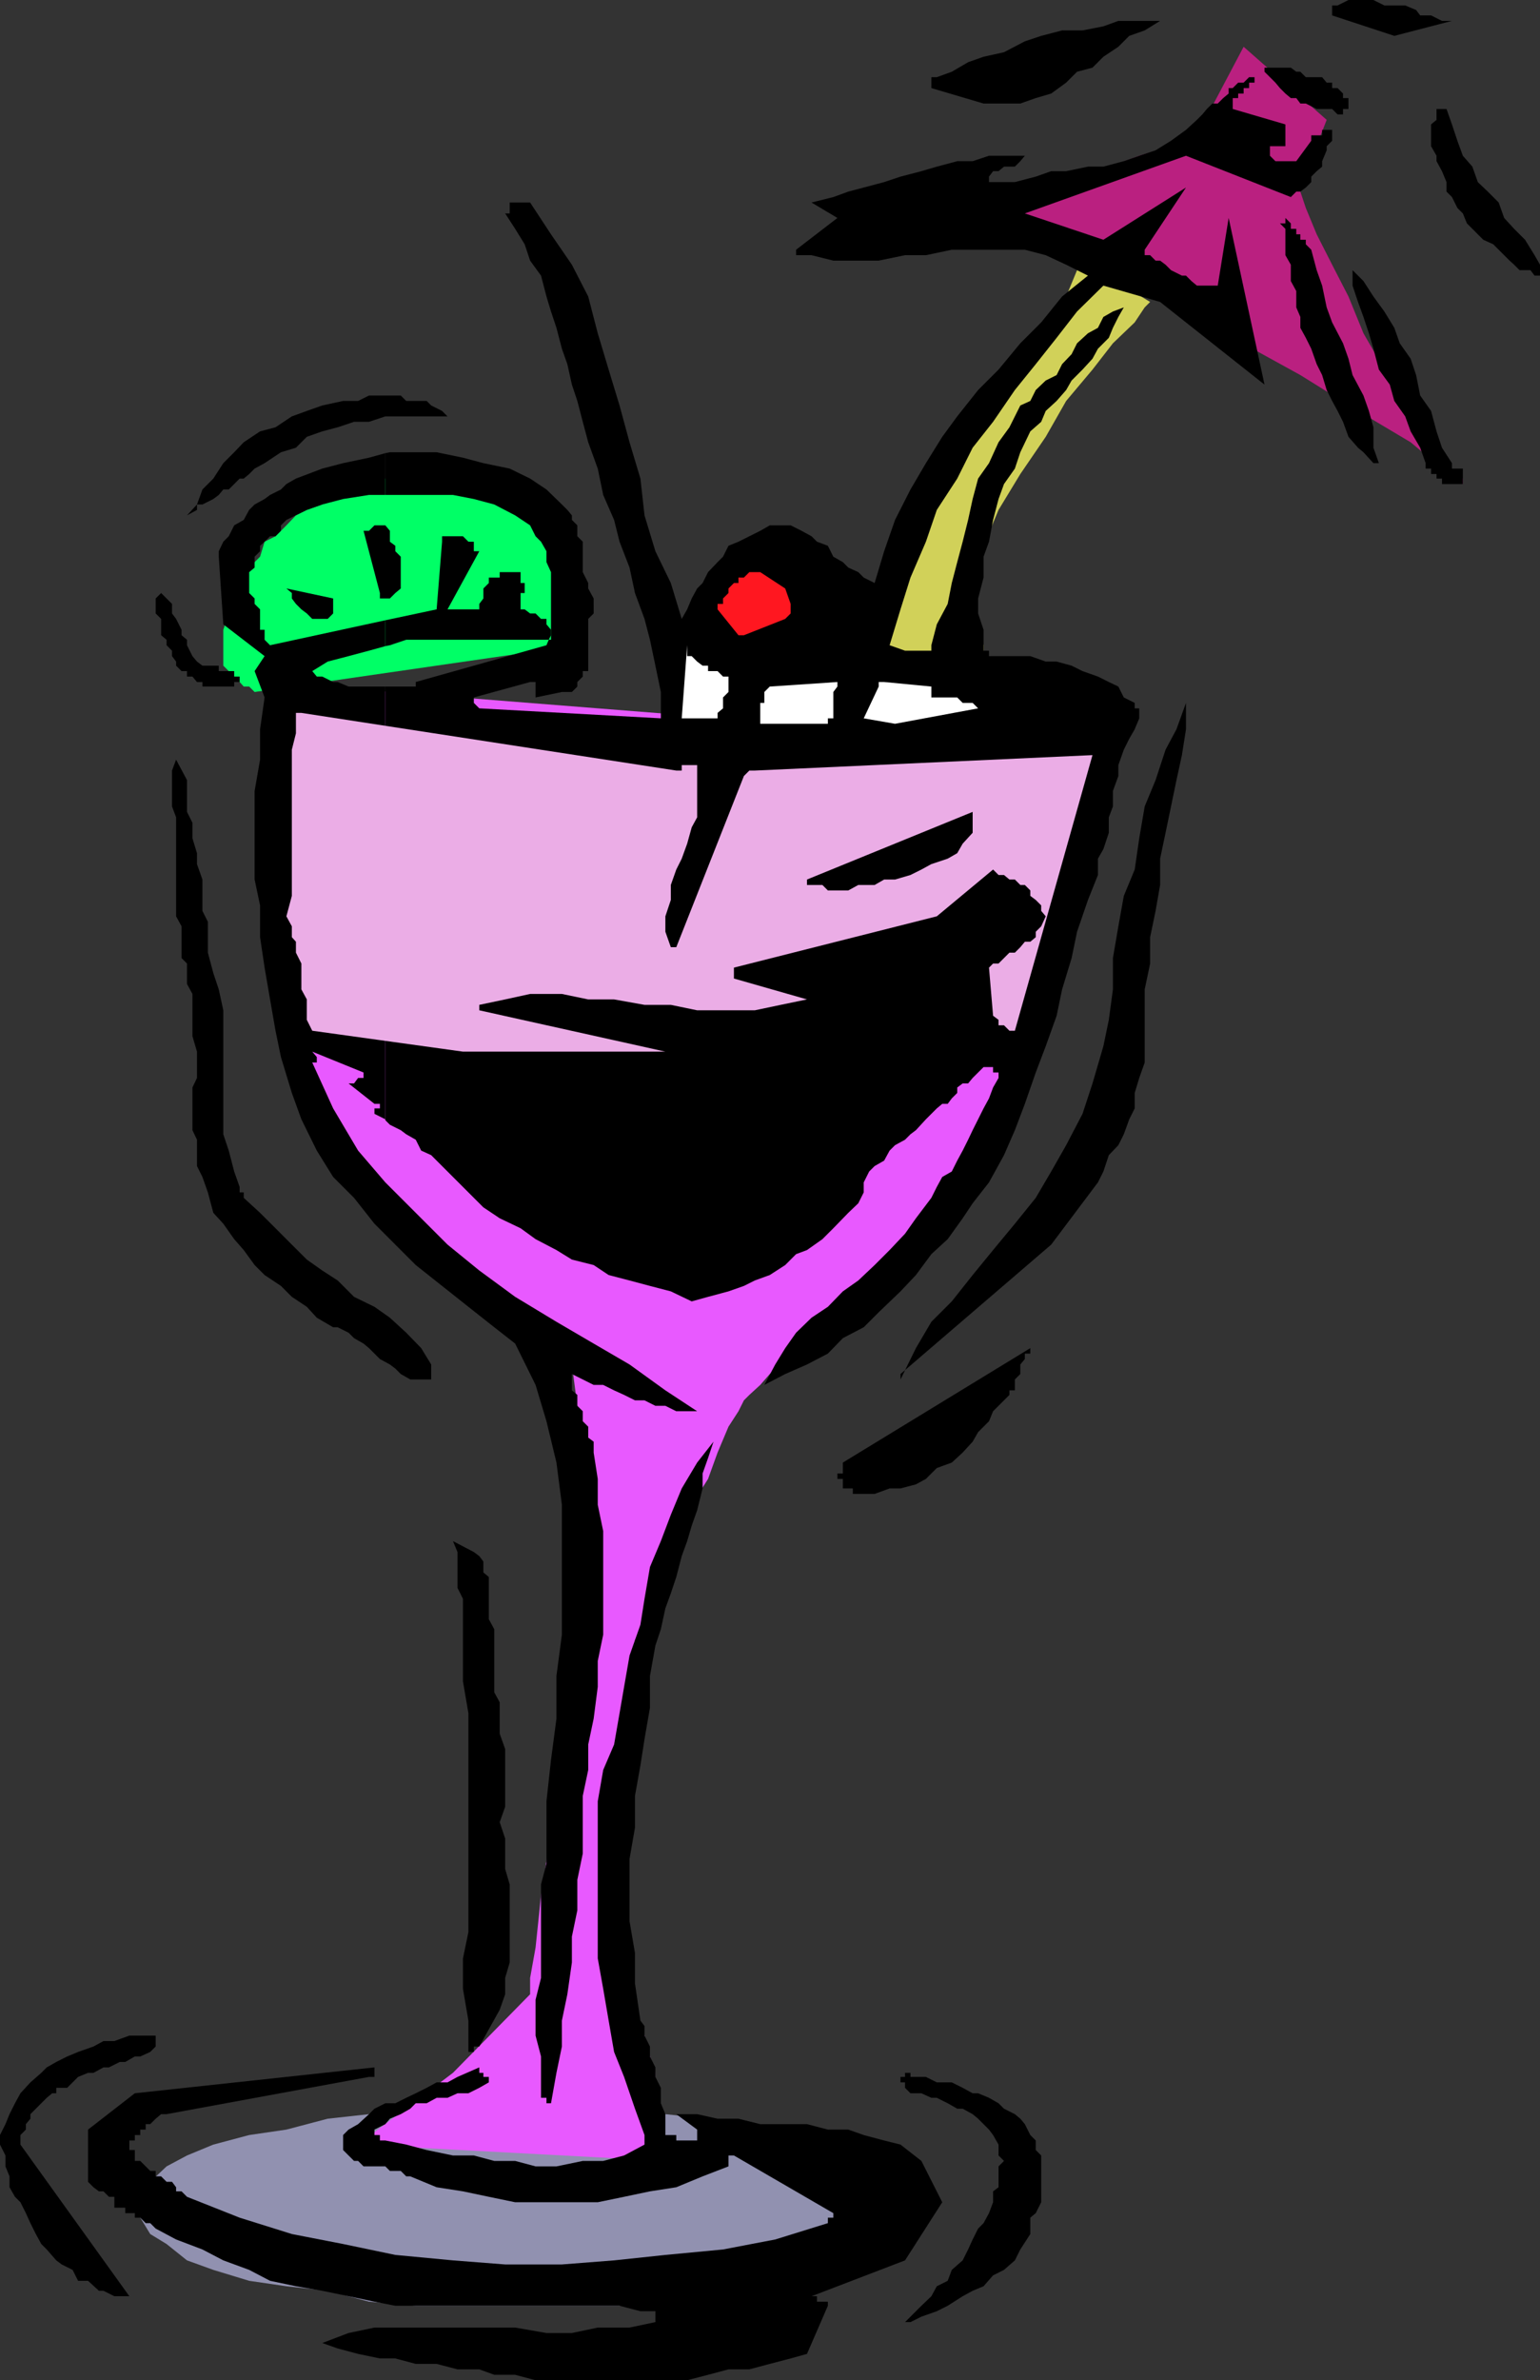 <svg xmlns="http://www.w3.org/2000/svg" width="339.297" height="524.199"><rect width="100%" height="100%" fill="#333333" stroke="none"/><path fill="#0f6" d="m56.098 152.398-1.2-1.199H53.7l-.902-1-3.598-3.597v-7.903l1.2-3.597 1.199-3.301 2.101-3.403L54.9 125l2.398-2.398 1-3.301 2.402-1.2 2.399-2.402L65.2 113.5l2.399-1.2L71 111.103 73.398 109l3.399-1.2 4.5-1.198 3.601-1.204H89.5l3.297-1h3.402l4.598-1.199h6.902l3.598 1.2 2.203 1 2.098 1.203 1.199 1.199 1.203 2.097 1.2 3.602 1.198 3.398 1 3.301 1.2 3.602 1.199 4.597 1.203 3.403 1 3.3 1.2 2.399v4.602l-71.102 10.296"/><path fill="#9191b0" d="m198.398 486.2-1.199-3.598-2.402-2.102-3.297-3.398-4.602-2.403-5.699-2.398-8.199-2.102-7.902-1.199-9.098-2.398-9.402-1-10.098-1.204H91.598l-10.301 1.204-9.098 1L63.098 469l-8.2 1.2L47 472.3l-5.8 2.4-4.5 2.402-3.602 3.398-2.2 2.102-1.199 3.597 1.2 2.2L33.097 492l3.601 2.2 4.5 3.6L47 499.899l7.898 2.403 8.2 1.199 9.101 1 9.098 2.398 10.3.903H136.5l10.098-.903L156 504.5l9.098-1 7.902-1.2 8.2-2.402 5.698-2.097 4.602-3.602 3.297-2.199 2.402-3.602 1.2-2.199"/><path fill="#e859ff" d="m71 151.2 160.598 12.698 11.5-1.199v1.2l-1.2 4.601-2.199 8.102-2.402 9.199L234 197.3l-3.602 11.3L227 220.1l-4.602 11.5-3.601 11.5-4.5 9.098-3.399 7-3.3 5.801-3.598 3.3-3.402 4.598-4.598 4.5-4.5 4.602-4.602 4.602-5.699 4.5-3.402 4.796L173 299.3l-3.402 3.3-2.098 2.4-2.402 2.2-1.2 1.198-1.199 2.403-2.199 3.398-2.402 5.7-2.098 5.8-3.602 5.7-3.398 6.8-2.402 5.7-3.399 5.8-1.199 4.5-.902 4.602-1.2 2.398v7.903l-1.199 4.597-1.199 6.903-1 7v7.898l-1.203 8.2v22.8l1.203 6.898 2.2 5.801 1.198 4.602 2.102 4.5 1.2 4.597 1.198 3.602v4.5l1.2 3.398v5.801l1 2.102v3.597l-67.7-3.597L99.797 456.5l17-17.3v-3.598l1.203-6.704 1.2-11.5 2.198-13.699 1.2-16.097L125 370.3l1-17 1.2-17.3v-26.398L126 300.5l-3.402-3.602-3.399-2.199-5.699-4.5-5.8-4.597-5.7-5.801-7-5.7-6.703-7-7-6.703-5.7-7-5.8-5.699-3.399-5.8-2.101-4.5-1.2-3.399 1.2-4.8v-6.7l.902-7 1.2-9.102v-9.097L67.597 187l1.199-9.398v-7.903l1-8.199L71 156v-4.8"/><path fill="#d1d159" d="m238.5 57.398 14.898 9.102-1.199 1.2L250 71l-4.8 4.602-4.5 5.796-5.802 6.903-4.5 7.898-5.601 8.2L220 112.3l-3.3 7.898-2.403 7-1 5.801 2.203 5.7 1.2 3.402v2.398l-1.2 2.102h-10.3l-4.602-.903-3.399-1.199-4.5-1.2-2.402-1.198h-3.399l1-2.204 2.399-4.796 4.5-6.704 5.8-8.199 5.801-9.097 5.7-10.301 6.699-10.301 6-10.3 5.601-8 4.5-6.9 2.399-5.8 1.203-2.102"/><path fill="#ba2080" d="m274 10.3 18.297 16.098-5.797 14.903v.898l1.2 3.602 2.398 5.8 3.402 6.7 3.598 7 3.3 8.097 4.602 8 3.398 6.903L312 95l4.5 5.8 3.398 3.598 2.399 2.204v-1.204l-4.598-2.199-6.902-5.8-11.598-6.899-12.699-7.898-14.902-8.204-14.801-7.898-14.899-7-13.699-5.7-12.699-3.402L205.2 48l-6.802 2.398-3.601 2.403 4.601-1.2 5.801-1.203L213.297 47l9.101-2.398 10.399-3.301 9.101-3.602L251 34.301l7-2.102 4.5-2.398h1.2L274 10.3"/><path d="M122.598 524.2h28.8L156 523l4.5-1.2h4.598l4.5-1.198 4.601-1.204 3.598-1 4.601-10.597v-.903H180V505.7h-1.203l20.601-7.898 8.2-12.801-4.598-9.102-4.602-3.597-3.601-.903-4.5-1.199-3.399-1.199h-4.5l-4.601-1.2H167.5l-4.8-1.198h-4.602l-4.5-1H149l4.598 3.398v2.398H149V470.2h-2.402v-4.597l-1-2.403v-3.398l-1.2-2.403v-2.097l-1.199-2.403V450.7L142 448.301v-2.102l-.902-1.199-1.2-8.2v-6.698l-1.199-7v-13.704l1.2-6.898v-7l1.199-6.7.902-5.8 1.2-6.898v-7l1.198-6.704 1.2-3.597 1-4.602 1.199-3.3L149 347.3l1.2-4.602 1.198-3.3 1-3.399 1.2-3.398 1.199-4.801v-3.3l1.203-3.398 1.2-3.602-3.602 4.602-3.399 5.699-2.402 5.8-2.2 5.797-2.398 5.704-1.199 7-.902 5.699-2.399 6.8-1.199 6.899-1 5.8-1.203 6.9-2.399 5.6-1.199 6.9v34.6l1.2 6.7 1.199 7 1.199 6.898 2.203 5.5 2.398 7L142 470.2v2.102l-4.5 2.398-4.602 1.2h-4.5l-5.8 1.203H118l-4.5-1.204h-4.602l-4.5-1.199h-4.601L94 473.5l-4.5-1.2-4.602-.902H83.7V470.2h-1.2V469l2.398-1.2 1-1.198 2.399-1 2.101-1.204 1.2-1.199H94L96.2 462h2.398l2.199-1h2.402l2.399-1.2 2.101-1.198v-1.204H106.5v-.898h-.902v-1.2l-4.801 2.098-2.2 1.204H96.2L94 459.8l-2.402 1.2-2.098 1-2.402 1.2h-2.2l-2.398 1.198-1.203 1.204-2.399 2.199L76.797 469l-1.2 1.2v3.3l1.2 1.2L78 475.897h.898l1.2 1.204h4.8l1 1h2.399L89.5 479.3h.898l5.801 2.398 5.801.903 5.7 1.199 5.8 1.199h18.2l5.8-1.2 5.7-1.198 5.8-.903 5.797-2.398 5.703-2.2v-2.4h1.2l21.898 12.7v1h-1.2v1.203l-11.601 3.597-11.5 2.2-12.7 1.203-11.3 1.199-11.5.898h-12.5l-11.5-.898-12.7-1.2-11.5-2.402-11.3-2.199-11.5-3.602-11.598-4.597L40 482.6h-1.203v-.902l-.899-1.199H36.7l-1.199-1.2h-1.203v-1.198h-1.2l-1-1-1.199-1.204H29.7V473.5h-1.2v-2.102h1.2V470.2h1.198V469h1.2v-1.2h1l1.199-1.198 1.203-1h1.2l44.597-8.204H82.5v-2.097L29.7 461l-10.302 8v11.5l1.2 1.2 1.199.902h1L24 483.8h1.2v2.398h2.398v1.2h2.101v1h1.2l1.199 1.203h1l1.199 1.199 4.5 2.398 5.8 2.2L49.2 497.8l5.7 2.097 4.601 2.403 5.7 1.199 5.8 1 5.797 1.2 5.703 1.198 4.598.903H136.5l4.598 1.199h3.3v2.398l-5.699 1.204h-7L126 513.8h-5.602l-6.898-1.2h-31l-5.703 1.2L71 516l3.398 1.2 4.5 1.198 4.801 1h3.399l4.5 1.204h4.601l4.598 1.199h4.8l3.301 1.199h4.602l4.5 1.2h4.598"/><path d="M200.598 511.398 203 510.2l3.398-1.199 2.399-1.2 3.3-2.1 2.2-1.2 2.402-1 2.098-2.398 2.402-1.204 2.399-2.097 1.199-2.403L227 492v-3.602l1.2-1 1.198-2.398v-10.3l-1.199-1.2v-2.102L227 470.2l-1.203-2.398-1-1.2-1.2-1-2.398-1.203L220 463.2l-2.102-1.2-2.398-1h-1.203l-2.2-1.2-2.398-1.198h-3.3L204 457.398h-3.402v-.898h-1.2v.898h-1v1.204h1v1.199l1.2 1.199H203l2.2 1h1.198l2.399 1.2 2.101 1.198h1.2l2.199 1.204 1.203 1 2.398 2.398.899 1.2 1.203 2.1v2.4l1.2 1.198-1.2 1.204v4.597l-1.203.903V485l-.899 2.398-1.199 2.204-1.199 1.199-1.203 2.398-1 2.2-1.2 2.402-2.398 2.097-.902 2.403-2.399 1.199-1.199 2.2-2.199 2.1-1.203 1.2-2.399 2.398h1.2m-174.2-5.698H28.5l-24-33.4v-2.1l1.2-1.2v-1.2l1-1.198v-1l1.198-1.204L10.297 462l1.203-1h.898v-1.2h2.399L16 458.603l1.2-1.204 2.198-.898h1.2l2.199-1.2H24l2.398-1.198h1.2l2.101-1.204h1.2l2.199-1 1.199-1.199v-2.398H28.5l-3.3 1.199h-2.403l-2.2 1.2-3.398 1.198-2.402 1-2.399 1.204-2.101 1.199-1.2 1.199-2.398 2.102L4.5 461l-1.203 2.2-1.2 2.402L1.2 467.8 0 470.199v2.102l1.2 2.398v2.403l.898 2.199v2.398l1.199 2.102L4.5 485l1.2 2.398 1 2.204L7.897 492l1.2 2.2 1.199 1.198 2.101 2.403 1.2.898L16 499.9l1.2 2.402h2.198l2.399 2.199h1l2.402 1.2h1.2m58.499-233.803 2.2 2.204 4.5 4.5 5.8 4.597 5.801 4.602 5.7 4.5 4.601 3.597L118 305l2.398 8 2.2 9.102 1.199 9.296V360l-1.2 9.102v9.398l-1.199 9.102-1 9.097v13.7L119.2 415v20.602l-1.2 4.796v7.903l1.2 4.597V462h1.198v1.2h1l1.2-6.7 1.199-5.8V445l1.203-5.8 1-7v-5.7l1.2-5.8V414l1.198-5.8v-12.7l1.2-5.7v-5.6l1.199-5.7.902-7v-5.7l1.2-5.8v-22.8l-1.2-5.802V325.7l-.902-5.8v-2.4l-1.2-.898v-2.403L128.399 313v-2.2l-1.199-1.198v-2.403l-1.199-1v-3.597l4.797 2.398h2.101l2.399 1.2 2.203 1 2.398 1.198H142l2.398 1.204h2.2L149 310.8h4.598l-7-4.602-7.899-5.699-7.902-4.602-8.2-4.796-9.097-5.5-7.902-5.801-7-5.7-7-7-6.7-6.703v11.5m0-11.499-6-7-5.5-9.296L68.797 234h1v-1.2h-1 1l-1-1.198h1-1 1-1l11.3 4.597v1.2h-1.199L78 238.601h-1.203l5.703 4.5h1.2v1h-1.2v1.199l2.398 1.199v.2-95.5h-8.101l-2.399-1h-1L71 149h-1.203l-1-1.2 3.402-2.1 4.598-1.2 4.5-1.2 3.601-1v-5.698l-25.398 5.5-1.203-1.204V138.7h-1v-4.5l-1.2-1.199v-1.2l-1.199-1.198V126l1.2-1v-2.398l1.199-1.204V120.2l1-.898 1.203-1.2h1.2l1.198-1.203V115.7l1.2-1.199 4.5-2.2L71 111.103l4.598-1.204 5.699-.898h3.601v-9.2l-3.601 1-5.7 1.2L71 103.2l-5.8 2.198-2.102 1.204-1.2 1.199L59.5 109l-1.203.898-2.2 1.204-1.199 1.199L53.7 114.5l-2.101 1.2-1.2 2.402L49.2 119.3l-1 2.097v1.204l1 14.898 9.098 7-2.2 3.3 2.2 5.802-1 7v6.699l-1.2 6.898v19.5l1.2 5.7v7l1 6.703 1.203 7L60.7 227l1.198 5.8 2.399 7.9 2.101 5.8 3.399 6.898 3.601 5.801L78 263.801l4.5 5.699 2.398 2.398v-11.5"/><path d="m84.898 246.7 1 1 2.399 1.198 1.203.903L91.598 251l1.199 2.398 2.203 1 1.2 1.204 3.597 3.597 2.203 2.2 1.2 1.203 3.3 3.296 3.598 2.403 4.601 2.199 3.301 2.398 4.598 2.403 3.402 2.097 4.797 1.204 3.3 2.199L138.7 282l4.5 1.2 4.598 1.198 4.601 2.204 3.602-1 4.5-1.204 3.398-1.199 2.399-1.199 3.3-1.2 3.403-2.198 2.398-2.403 2.399-.898 3.402-2.403 2.399-2.398 3.3-3.398 2.2-2.102 1.199-2.398v-2.204L191.5 258l1.2-1.2 2.097-1.198 1.203-2.204 1.2-1.199 2.198-1.199 1.2-1.2 1.199-.902L204 246.5l2.398-2.398 1.2-1h1.199l.902-1.204 1.2-1.199V239.5l1.199-.898h1.199l1-1.204 1.203-1.199 1.2-1.199h2.097v1.2H220v1.198l-1.203 2.102-.899 2.398-1.199 2.204-1.199 2.398-1.203 2.398-1 2.102-1.2 2.398-1.199 2.204L209.7 258l-2.101 1.2-1.2 2.198-1.199 2.403-3.402 4.5-2.399 3.398-3.398 3.602-3.3 3.3-3.602 3.399-3.399 2.398-3.3 3.403-3.602 2.398-3.399 3.301-2.398 3.398-2.203 3.602-2.399 4.5 4.602-2.398 4.797-2.102 4.601-2.398 3.301-3.403 4.598-2.398 3.3-3.301 4.801-4.602 3.399-3.597 3.402-4.602 3.598-3.3 3.3-4.598 2.2-3.301 3.601-4.602 3.301-6 2.399-5.5 2.199-5.796 2.402-6.903 2.2-5.8 2.398-6.7 1.203-5.8 2.098-6.899 1.199-5.8 2.402-7 2.2-5.5v-3.598l1.199-2.102 1.199-3.602V180l.902-2.398v-3.403l1.2-3.3V168.5l1.199-3.398 1.199-2.403 1.203-2.097 1-2.403V156h-1v-1.2l-2.402-1.198-1.2-2.403-2.101-1-2.399-1.199-3.398-1.2-2.402-1.198-3.301-.903h-2.399L227 144.5h-9.102v-1.2H216.7v-4.6l-1.199-3.598V131.8l1.2-4.602v-4.597l1.198-3.301.899-4.801 1.203-4.602 1.2-3.296 2.398-3.403 1.199-3.597L227 95l2.398-2.102 1-2.398 2.399-2.2 2.101-2.402 1.2-2.097 2.402-2.403L240.7 79l1.198-2.2 2.399-2.402.902-2.199 1.2-2.398 1.199-2.102-2.399.903-2.101 1.199-1.2 2.398-2.199 1.2-2.402 2.203-1.2 2.398L234 80.2l-1.203 2.402-2.399 1.199-2.199 2.097L227 88.301l-2.203 1-2.399 4.8L220 97.399 217.898 102l-2.398 3.398-1.203 4.5-1 4.602-1.2 4.8-1.199 4.5-1.199 4.598-.902 4.602-2.399 4.5-1.199 4.602v1.199h-5.8L196 142.1l2.398-7.902 2.2-7L204 119.3l2.398-7 4.5-6.903 3.399-6.796 4.5-5.704 4.8-7L228.2 80.2l4.598-5.8 4.5-5.797 5.8-5.704 12.5 3.602 23 18.2L270.7 48l-2.402 14.898H263.7l-1.199-1-1.203-1.199h-.899L258 59.5l-1.203-1.2-1.2-.902h-1l-1.199-1.199H252.2V55l9.098-13.7-18.2 11.5-17.3-5.8 35.5-12.7 23.101 9.098 1.2-1.199h.902l1.2-.898 1.198-1.2v-1.203l1.2-1.199 1.199-1V35.5l1-2.398v-.903L293.5 31v-2.398h-2.203V29.8h-2.399V31l-3.3 4.5H281l-1.203-1.2v-2.1h3.402v-4.802L271.598 24v-2.398h1.199v-1H274v-1.204h1.2V18.2h1.198V17H275.2l-1.2 1.2h-1.203l-1.2 1.198h-.898v1.204l-1.199 1-1.203 1.199h-1.2L265.899 24l-1 1.2-1.199 1.198-2.402 2.204L258 31l-3.402 2.102L251 34.3l-3.402 1.199-4.5 1.2h-3.399l-4.8 1h-3.301l-3.399 1.198-4.601 1.204h-5.7v-1.204l.899-1.199H220l1.2-1h2.398l1.199-1.199 1-1.2h-7.899l-3.601 1.2h-3.399l-4.5 1.2-3.398 1-4.602 1.198-3.601 1.204-4.5 1.199-3.399.898-3.3 1.2-4.801 1.203L184.5 48l-9.102 7v1.2h3.399l4.8 1.198h10l5.801-1.199H204L209.7 55h16.097l4.601 1.2 4.5 2.1 4.801 2.4L234 65.3l-4.602 5.7-4.601 4.602L220 81.398l-4.5 4.5-4.602 5.801-3.3 4.5L204 102l-3.402 5.8-3.399 6.7-2.402 6.898-2.098 7-2.402-1.199-1.2-1.199-2.199-1-1.199-1.2-2.101-1.198-1.2-2.403-2.398-.898-1.203-1.2-2.2-1.203-2.398-1.199h-4.601l-2.098 1.2-2.402 1.203-2.399 1.199-2.199.898-1.203 2.403-1.2 1.199L156 126l-1.203 2.398-1.2 1.204-1.199 2.199-1 2.398-1.199 2.102-2.402-7.903-3.399-7L142 113.5l-.902-8.102-2.399-8-2.199-8.097-2.402-7.903-2.399-8-2.101-8.097-3.598-7-4.602-6.7-4.601-7h-4.5V47h-1l2.203 3.398 2.098 3.403 1.199 3.597 2.402 3.301 1.2 4.602 1 3.3 1.199 3.598 1.199 4.602L125 80.199l1 4.5 1.2 3.602 1.198 4.597 1.2 4.5 2.101 5.801 1.2 5.801 2.398 5.5 1.203 4.8 2.2 5.7 1.198 5.602L142 136.3l1.2 4.597 1.198 5.704 1.2 5.796v5.801l-40-2.199-1.2-1.2v-1.198l12.399-3.403H118v3.403l5.797-1.204H126l1.2-1.199v-1l1.198-1.199v-1.2h1.2v-11.5l1.199-1.198V131.8l-1.2-2.2v-1.203L128.399 126v-6.7l-1.199-1.198v-2.403L126 114.5v-1l-1-1.2-1.203-1.198-3.399-3.301-3.601-2.403-4.5-2.199L106.5 102l-4.5-1.2-5.8-1.198H85.897l-1 .199V109h14.899l4.601.898 4.5 1.204 4.602 2.398 3.297 2.2 1.203 2.402 1.2 1.199 1.198 2.097v2.403l1 2.199v14.898h-.5l-.5 1.204-28.8 8.097v1h-6.7v95.5"/><path d="m84.898 142.3 1-.198 3.602-1.204h31.398l.5-1V138.7l-1-1.199v-1.2H119.2l-1.2-1.198h-1.203l-1.2-.903h-.898v-3.597h.899v-2.204h-.899V126h-4.601v1.2h-2.399v1.198l-1.199 1.204v2.199l-.902 1.199v1.2h-7l7-12.802h-1.2v-2.097H103.2L102 118.1h-4.602v1.2L96.2 134.199l-11.3 2.403v5.699m19.498 309.597V450.7h1.2l4.5-8.097 1.199-3.403v-3.597l1-3.403V415l-1-3.398v-6.704l-1.2-3.597 1.2-3.403V385.2l-1.2-3.398v-6.903l-1.199-2.199v-13.898l-1.199-2.2v-9.3l-1.199-1v-2.403l-.902-1.199-1.2-.898-4.601-2.403 1 2.403v7.898l1.203 2.403V370.3l1.2 7v48.2l-1.2 5.8v6.7l1.2 7v6.898h1.198M192.7 329l3.3-1.2h2.398l3.399-.902L204 325.7l2.398-2.398 3.301-1.2 2.399-2.203 2.199-2.398 1.203-2.102 2.398-2.398.899-2.2 3.601-3.6v-1h1.2v-2.4l1.199-1.198V300.5l1-1.2v-1.198H227v-1.204l-41.3 25.204v2.398h-1.2v1.2h1.2v2.1h2.198v1.2h4.801M91.598 303.8H95v-3.3l-2.203-3.602L89.5 293.5l-3.602-3.3-3.398-2.4-4.5-2.198L74.398 282 71 279.8l-3.402-2.402-3.301-3.296-3.598-3.602-3.402-3.398-3.598-3.301v-1.2h-.902v-1.203l-1.2-3.398-1.199-4.602-1.199-3.597V222.5l-1-4.602L47 214.301l-1.203-4.5V203l-1.2-2.398v-6.903l-1.199-3.398v-2.403l-1-3.296v-3.403l-1.199-2.398v-7l-2.402-4.5-.899 2.398v7.903l.899 2.398v21.8L40 204v7l1.2 1.2v4.5l1.198 2.198v9.301l1 3.403v5.796l-1 2.102v9.398l1 2.102v5.8l1.2 2.4 1.199 3.402 1.203 4.5 2.2 2.398 2.398 3.398 2.101 2.403 2.399 3.3 2.199 2.2 3.601 2.398 2.399 2.403 3.3 2.199 2.2 2.398 3.601 2.102h1l2.399 1.199L78 294.7l2.098 1.198 1.199 1 2.402 2.403 2.2 1.199 1.199.898 1.199 1.204 2.101 1.199h1.2m106.8-1.199 33.2-28.5 10.3-13.704 1.2-2.398 1.199-3.602 2.101-2.199 1.2-2.398 1.199-3.301 1.203-2.398v-3.403l1-3.3 1.2-3.399v-16.102l1.198-5.699v-5.8l1.2-5.797 1-5.704v-5.796l1.199-5.704 1.203-5.796 1.2-5.801 1.198-5.5.899-5.7v-5.8l-2.098 5.8-2.402 4.5-2.2 6.7-2.398 5.8-1.199 7-1 6.899-2.402 5.8-1.2 6.7-1.199 7v6.898l-.902 6.704-1.2 5.796-2.398 8.204-2.199 6.699-3.602 6.898-3.3 5.801-3.399 5.8-4.601 5.7-4.801 5.8-4.5 5.5-4.598 5.802-4.5 4.5-3.402 5.796-3.399 6.903v-1.2"/><path fill="#ebade6" d="M102 231.602h44.598l-41-9.102v-1.2l5.699-1.198 5.5-1.204h7l5.8 1.204h5.7L142 221.3h5.797l5.8 1.199h12.7l5.703-1.2 5.797-1.198-16.098-4.602v-2.398l44.7-11.301 12.398-10.301 1.203 1.2h1.2l1.198 1h1.2l1.199 1.198h1l1.203 1.204v1.199l1.2.898 1.198 1.2v1.203l1 1.199-1 2.199-1.199 1.2v1.198l-1.199 1h-1.203l-1 1.204-1.2 1.199h-1.199L220 212.199h-1.203l-.899.903.899 10.597 1.203.903v1.199h1.2l1.198 1.199h1.2l17.101-60.7-74.402 3.4h-1.2l-1.199 1.198L149 208.602h-1.203l-1.2-3.403v-3.398l1.2-3.602v-3.3L149 191.5l1.2-2.398 1.198-3.301 1-3.602 1.2-2.199v-11.5h-3.399v1.2H149L66.398 157H65.2v4.5l-.902 3.602V197.3l-1.2 4.5 1.2 2.199v2.398l.902 1v2.403l1.2 2.398v5.7l1.199 2.203v4.5L68.797 227 102 231.602"/><path d="M184.5 196.102h2.398l2.2-1.204h3.601l2.098-1.199h2.402l3.399-1L203 191.5l2.2-1.2 3.597-1.198 2.101-1.204 1.2-2.097 2.199-2.403V181.2h1.203-1.203v-2.398l-36.5 14.898v1.2h3.402l1.2 1.203h2.101"/><path fill="#fff" d="M168.398 159.398h14V158.2h1.2v-5.8l.902-1.2v-1l-14.902 1-1.2 1.2v2.402h-.898v4.597h.898m28.802-.001L215.5 156l-1.203-1.2h-2.2l-1.199-1.198H205.2v-2.403l-10.402-1h-1.2v1l-3.3 7 6.902 1.2m-45.802-1.199h6.7V157l1.199-1v-2.398l1.203-1.204V149h-1.203l-1.2-1.2H156v-1.198h-1.203l-1.2-.903-1.199-1.199h-1v-2.398l-1.199 16.097h1.2"/><path d="M49.2 151.2h2.398v-1h1.199V149h-1.2v-1.2H48.2v-1.198h-3.601l-1.2-.903-1-1.199-1.199-2.398v-1.204l-1.199-1V138.7l-1.203-2.398-.899-1.2V133l-2.398-2.398-1.203 1.199v3.3l1.203 1.2v3.597l1.2 1v1.204l1.198 1.199v1.199l.899 1.2v.902L40 147.8h1.2v1.2h1.198l1 1.2h1.2v1h4.601"/><path fill="#ff1720" d="m163.898 139.898 9.102-3.597 1.2-1.2V133l-1.2-3.398-5.5-3.602h-2.402l-1.2 1.2H162.7v1.198h-1l-1.199 1.204v1l-1.203 1.199V133h-1.2v1.2l4.602 5.698h1.2"/><path d="M71 137.5v-1.2h1.2l1.198-1.198V131.8l-10.3-2.2 1.199 1v1.2l.902 1.199 1.2 1.2 1.199.902 1.199 1.199H71v1.199m13.898-5.699h1l1.2-1.198 1.199-1v-7l-1.2-1.204V120.2l-1.199-.898v-2.403l-1-1.199H82.5l-1.203 1.2h-1.2l3.602 13.703v1.199h1.2M41.2 113.5l2.198-1.2v-1.198h1.2L47 109.898l1.2-.898 1-1.2h1.198l1.2-1.198 1.199-1.204h.902l1.2-1 1.199-1.199L58.297 102l3.601-2.398 3.301-1 2.399-2.403L71 95l3.398-.898L78 92.898h3.297l3.601-1.199h13.7l-1.2-1.199L95 89.3l-1-1h-4.5l-1.203-1.198h-7L78.898 88.3h-3.3L71 89.3l-3.402 1.2-3.301 1.2-3.598 2.402-3.402.898-3.598 2.398-2.101 2.204L49.199 102 47 105.398l-2.402 2.403-1.2 3.3L41.2 113.5v2.2-2.2m278.698-6.898h2.399v-2.204h.902-.902V103.2h-2.399V102l-2.199-3.398L316.5 95l-1.203-4.5-2.399-3.398-.898-4.5L310.797 79l-2.399-3.398-1.199-3.403L305 68.602l-2.402-3.301-2.2-3.403L298 59.5v3.398l1.2 3.602 1.198 3.3 1.2 3.598 1 3.403 1.199 4.597 2.402 3.301 1 3.602 2.399 3.398L310.797 95l2.101 3.602 1.2 3.398v1.2h1.199v1.198h1.203v1h1.2v1.204h2.198m-17.3-4.602h1.199l-1.2-3.398v-4.5l-1-3.602-1.199-3.398-2.398-4.5-.902-3.602-1.2-3.398L293.5 71l-1.203-3.3-1-4.802-1.2-3.398-1.199-4.5-1.199-1.2v-1H286.5v-1.198h-.902v-1.204h-1.2V49.2L283.2 48v1.2H282l1.2 1.198V56.2l1.198 2.102v3.597l1.2 2.204V67.7l.902 2.102V72.2l1.2 2.2 1.198 2.402 1.2 3.398 1.199 2.403 1 3.296 1.203 2.403 1.2 2.199 1.198 2.398 1.2 3.301 2.101 2.403 1.2 1 2.199 2.398m35.5-41.301h1.199v-2.4l-1.2-2.1L336 52.8l-2.402-2.402-2.2-2.398-1.199-3.398-2.402-2.403-2.2-2.097-1.199-3.403-2.101-2.398-1.2-3.301-1.199-3.602L318.7 24h-2.2v2.398l-1.203 1V32.2l1.203 2.102V35.5l1.2 2.2 1 2.402v2.097l1.198 1.2 1.2 2.402L322.297 47l.902 2.2 1.2 1.198 1.199 1.204 1.199 1.199 2.203 1 3.598 3.597 1 .903 1.199 1.199h2.402l.899 1.2M294.7 25.2h1.198V24h1.2v-2.398h-1.2v-1l-1.199-1.204H293.5V18.2h-1.203l-1-1.199h-3.598l-1.199-1.2h-.902l-1.2-.902h-5.8v.903L279.797 17 281 18.2l1 1.198 1.2 1.204 1.198 1h1.2l.902 1.199h1.2L290.097 24h3.402l1.2 1.2M216.7 22.8h8.097l3.402-1.198 3.399-1 3.3-2.403 2.399-2.398 3.402-.903 2.399-2.398 3.3-2.2 2.399-2.402 3.402-1.199 3.399-2.097h-9.2l-3.3 1.199-4.598.898H234l-4.602 1.2-3.601 1.203-4.598 2.398-4.5 1-3.402 1.2-3.598 2.1-3.3 1.2h-1.2v2.398l11.5 3.403M307.2 7.898l12.698-3.296H317.7l-2.402-1.204h-2.399L312 2.2l-2.402-1H305L302.598 0h-5.5l-2.399 1.2H293.5v2.198l13.7 4.5"/></svg>
